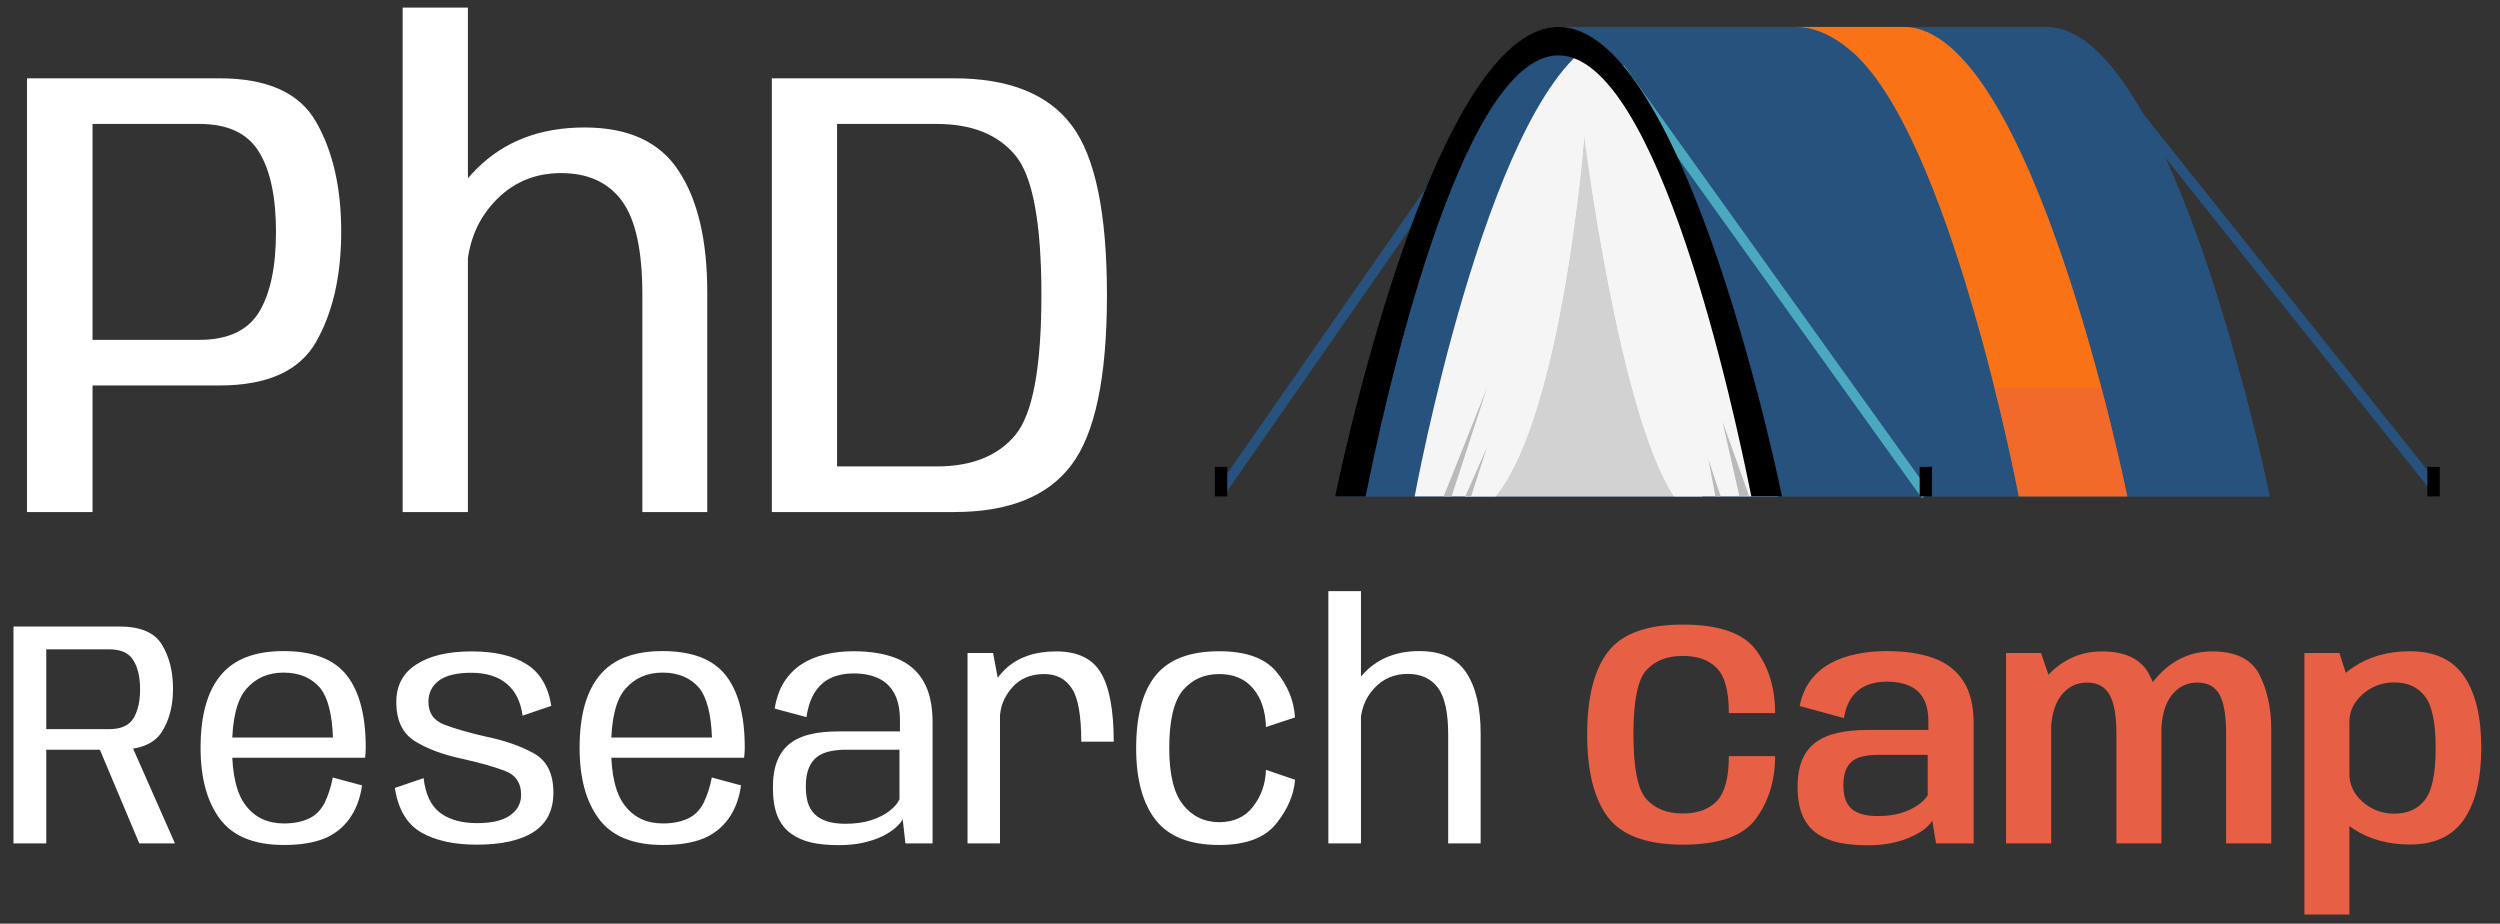 <svg width="249" height="92" viewBox="0 0 249 92" fill="none" xmlns="http://www.w3.org/2000/svg">
<rect x="0" y="0" width="249" height="92" fill="#333333" stroke="none"/>
<path d="M207.211 4.298L242.384 48.401" stroke="#27527E" stroke-miterlimit="10"/>
<path d="M152.676 4.298L121.616 48.919" stroke="#27527E" stroke-miterlimit="10"/>
<path d="M226.054 49.443H171.754L155.225 2.685H203.793C212.604 2.685 219.83 24.821 223.484 38.63C225.136 44.895 226.054 49.443 226.054 49.443Z" fill="#27527E"/>
<path d="M198.654 38.63C200.206 44.879 201.074 49.443 201.074 49.443H173.79L173.006 38.63C173.006 38.63 182.325 38.63 198.654 38.63Z" fill="#27527E"/>
<path d="M226.054 49.443H211.878C211.878 49.443 210.96 44.895 209.308 38.63H223.484C225.136 44.895 226.054 49.443 226.054 49.443Z" fill="#27527E"/>
<path d="M211.878 49.443H201.073C201.073 49.443 194.189 13.139 184.219 4.938C182.5 3.511 180.698 2.685 178.812 2.685H189.625C202.433 2.685 211.878 49.443 211.878 49.443Z" fill="#F97316"/>
<path opacity="0.43" d="M211.878 49.443H201.073C201.073 49.443 200.205 44.878 198.653 38.63H209.308C210.96 44.895 211.878 49.443 211.878 49.443Z" fill="#E75F44"/>
<path d="M132.969 49.443C132.969 49.443 142.42 2.683 155.226 2.683C168.031 2.683 177.483 49.443 177.483 49.443H132.969Z" fill="#27527E"/>
<path d="M174.432 49.443H136.018C137.711 40.907 145.33 5.514 155.225 5.514C165.12 5.514 172.739 40.907 174.432 49.443Z" fill="#27527E"/>
<path d="M169.567 49.443H145.891C154.815 40.872 157.657 12.039 157.657 12.039C157.657 12.039 162.297 40.977 169.567 49.443Z" fill="#F5F5F5"/>
<path opacity="0.59" d="M166.748 49.443H148.951C155.66 41.216 157.796 13.54 157.796 13.54C157.796 13.54 161.283 41.316 166.748 49.443Z" fill="#BABABA"/>
<path d="M177.102 49.443H166.748C161.283 41.316 157.795 13.54 157.795 13.54C157.795 13.54 155.659 41.216 148.951 49.443H140.9C140.9 49.443 147.953 11.081 158.591 4.297C169.238 11.064 177.102 49.443 177.102 49.443Z" fill="#F5F5F5"/>
<path d="M143.787 49.443L148.107 38.626L144.581 49.443H145.947L148.107 44.533L146.52 49.443H143.787Z" fill="#BABABA"/>
<path d="M174.204 49.382L171.558 41.976L173.234 49.382L171.383 49.442L170.147 45.709L170.854 49.442L174.204 49.382Z" fill="#BABABA"/>
<path d="M161.328 6.769L191.825 49.327" stroke="#4BA9BF" stroke-miterlimit="10"/>
<path d="M177.486 49.443H174.432C172.738 40.907 165.12 5.514 155.225 5.514C145.33 5.514 137.712 40.907 136.018 49.443H132.973C132.973 49.443 142.418 2.685 155.226 2.685C168.032 2.685 177.486 49.443 177.486 49.443Z" fill="black"/>
<path d="M122.232 46.497H121V49.443H122.232V46.497Z" fill="black"/>
<path d="M192.432 46.497H191.2V49.443H192.432V46.497Z" fill="black"/>
<path d="M243 46.497H241.768V49.443H243V46.497Z" fill="black"/>
<path d="M2.688 51V7.8H21.856C26.635 7.8 29.845 9.251 31.488 12.152C33.152 15.053 33.984 18.691 33.984 23.064C33.984 27.459 33.152 31.117 31.488 34.04C29.845 36.941 26.635 38.392 21.856 38.392H9.216V51H2.688ZM9.216 33.848H19.872C22.688 33.848 24.661 32.931 25.792 31.096C26.923 29.24 27.488 26.573 27.488 23.096C27.488 19.619 26.923 16.963 25.792 15.128C24.661 13.272 22.688 12.344 19.872 12.344H9.216V33.848ZM40.107 51V0.76H46.603V51H40.107ZM63.979 51V29.336C63.979 24.941 63.296 21.827 61.931 19.992C60.566 18.157 58.55 17.24 55.883 17.24C53.195 17.24 50.955 18.221 49.163 20.184C47.371 22.147 46.475 24.621 46.475 27.608L43.371 25.624C43.371 22.509 44.736 19.576 47.467 16.824C50.219 14.072 53.803 12.696 58.219 12.696C62.592 12.696 65.718 14.136 67.595 17.016C69.494 19.896 70.443 23.928 70.443 29.112V51H63.979ZM76.876 51V7.8H95.019C100.481 7.8 104.385 9.357 106.732 12.472C109.078 15.565 110.252 21.208 110.252 29.4C110.252 37.571 109.068 43.213 106.7 46.328C104.353 49.443 100.46 51 95.019 51H76.876ZM83.371 46.456H93.291C96.79 46.456 99.403 45.411 101.132 43.32C102.86 41.229 103.724 36.589 103.724 29.4C103.724 22.189 102.86 17.549 101.132 15.48C99.403 13.389 96.79 12.344 93.291 12.344H83.371V46.456ZM1.344 84V62.4H11.888C13.989 62.4 15.403 63.003 16.128 64.208C16.864 65.413 17.232 66.88 17.232 68.608C17.232 70.325 16.853 71.765 16.096 72.928C15.349 74.091 13.909 74.672 11.776 74.672H4.608V84H1.344ZM13.872 84L9.584 73.808L12.832 73.6L17.424 84H13.872ZM4.608 72.624H10.864C12.048 72.624 12.859 72.261 13.296 71.536C13.733 70.811 13.952 69.851 13.952 68.656C13.952 67.44 13.728 66.475 13.28 65.76C12.843 65.035 12.037 64.672 10.864 64.672H4.608V72.624ZM28.282 84.16C25.338 84.16 23.221 83.307 21.93 81.6C20.629 79.883 19.978 77.509 19.978 74.48C19.978 71.269 20.645 68.864 21.978 67.264C23.301 65.653 25.386 64.848 28.234 64.848C31.168 64.848 33.269 65.653 34.538 67.264C35.797 68.875 36.426 71.264 36.426 74.432C36.426 74.805 36.405 75.152 36.362 75.472H22.762V73.456H33.162C33.077 71.131 32.656 69.488 31.898 68.528C31.024 67.504 29.802 66.992 28.234 66.992C26.709 66.992 25.477 67.531 24.538 68.608C23.589 69.696 23.114 71.653 23.114 74.48C23.114 77.157 23.573 79.077 24.49 80.24C25.397 81.424 26.661 82.016 28.282 82.016V84.16ZM28.282 82.016C29.21 82.016 30.021 81.861 30.714 81.552C31.408 81.243 31.946 80.715 32.33 79.968C32.693 79.221 32.965 78.379 33.146 77.44L36.058 78.224C35.877 79.525 35.461 80.629 34.81 81.536C34.149 82.453 33.296 83.12 32.25 83.536C31.205 83.952 29.882 84.16 28.282 84.16V82.016ZM47.471 84.128C45.188 84.128 43.343 83.717 41.934 82.896C40.526 82.075 39.657 80.603 39.327 78.48L42.191 77.504C42.372 79.104 42.916 80.251 43.822 80.944C44.74 81.637 45.972 81.984 47.519 81.984C48.98 81.984 50.073 81.728 50.798 81.216C51.535 80.693 51.903 80.011 51.903 79.168C51.903 77.963 51.343 77.157 50.222 76.752C49.102 76.336 47.694 75.941 45.998 75.568C44.068 75.152 42.495 74.56 41.279 73.792C40.073 73.013 39.471 71.723 39.471 69.92C39.471 68.277 40.137 67.029 41.471 66.176C42.804 65.312 44.633 64.88 46.959 64.88C49.273 64.88 51.097 65.301 52.431 66.144C53.775 66.976 54.601 68.363 54.91 70.304L52.047 71.28C51.865 69.883 51.337 68.821 50.462 68.096C49.599 67.371 48.42 67.008 46.926 67.008C45.486 67.008 44.414 67.269 43.711 67.792C43.017 68.315 42.67 69.019 42.67 69.904C42.67 71.013 43.199 71.771 44.255 72.176C45.321 72.581 46.67 72.971 48.303 73.344C50.233 73.739 51.849 74.299 53.151 75.024C54.462 75.739 55.118 77.045 55.118 78.944C55.118 80.693 54.468 81.995 53.166 82.848C51.865 83.701 49.967 84.128 47.471 84.128ZM66.032 84.16C63.088 84.16 60.971 83.307 59.68 81.6C58.379 79.883 57.728 77.509 57.728 74.48C57.728 71.269 58.395 68.864 59.728 67.264C61.051 65.653 63.136 64.848 65.984 64.848C68.918 64.848 71.019 65.653 72.288 67.264C73.547 68.875 74.176 71.264 74.176 74.432C74.176 74.805 74.155 75.152 74.112 75.472H60.512V73.456H70.912C70.827 71.131 70.406 69.488 69.648 68.528C68.774 67.504 67.552 66.992 65.984 66.992C64.459 66.992 63.227 67.531 62.288 68.608C61.339 69.696 60.864 71.653 60.864 74.48C60.864 77.157 61.323 79.077 62.24 80.24C63.147 81.424 64.411 82.016 66.032 82.016V84.16ZM66.032 82.016C66.96 82.016 67.771 81.861 68.464 81.552C69.158 81.243 69.696 80.715 70.08 79.968C70.443 79.221 70.715 78.379 70.896 77.44L73.808 78.224C73.627 79.525 73.211 80.629 72.56 81.536C71.899 82.453 71.046 83.12 70 83.536C68.955 83.952 67.632 84.16 66.032 84.16V82.016ZM83.493 84.176C82.511 84.176 81.621 84.091 80.82 83.92C80.031 83.739 79.343 83.435 78.757 83.008C78.18 82.581 77.738 82 77.428 81.264C77.13 80.517 76.981 79.579 76.981 78.448C76.981 77.36 77.13 76.459 77.428 75.744C77.727 75.019 78.154 74.448 78.709 74.032C79.274 73.605 79.957 73.301 80.757 73.12C81.556 72.939 82.453 72.848 83.445 72.848H89.636V71.776C89.636 70.656 89.45 69.755 89.076 69.072C88.703 68.379 88.17 67.872 87.477 67.552C86.783 67.232 85.962 67.072 85.013 67.072C84.191 67.072 83.455 67.216 82.805 67.504C82.154 67.792 81.615 68.256 81.189 68.896C80.772 69.525 80.484 70.368 80.325 71.424L77.156 70.576C77.327 69.531 77.642 68.645 78.1 67.92C78.57 67.195 79.146 66.608 79.829 66.16C80.522 65.712 81.306 65.387 82.18 65.184C83.055 64.971 83.994 64.864 84.996 64.864C86.682 64.864 88.111 65.099 89.284 65.568C90.458 66.037 91.349 66.789 91.957 67.824C92.575 68.859 92.885 70.229 92.885 71.936V84H90.18L89.909 81.6C89.77 81.867 89.53 82.149 89.189 82.448C88.847 82.747 88.41 83.029 87.876 83.296C87.343 83.552 86.709 83.765 85.972 83.936C85.247 84.096 84.421 84.176 83.493 84.176ZM84.197 82.048C85.167 82.048 86.02 81.931 86.757 81.696C87.503 81.451 88.117 81.141 88.597 80.768C89.076 80.395 89.407 80.011 89.588 79.616V74.672H84.197C83.653 74.672 83.141 74.725 82.66 74.832C82.18 74.928 81.759 75.109 81.397 75.376C81.044 75.632 80.767 76 80.564 76.48C80.362 76.96 80.26 77.573 80.26 78.32C80.26 79.088 80.356 79.712 80.549 80.192C80.751 80.672 81.034 81.045 81.397 81.312C81.759 81.579 82.18 81.771 82.66 81.888C83.141 81.995 83.653 82.048 84.197 82.048ZM107.694 73.872C107.694 71.269 107.379 69.499 106.75 68.56C106.131 67.611 105.219 67.136 104.014 67.136C102.638 67.136 101.555 67.6 100.766 68.528C99.977 69.445 99.582 70.485 99.582 71.648L98.334 70.736C98.334 69.115 98.953 67.733 100.19 66.592C101.427 65.451 103.091 64.88 105.182 64.88C107.337 64.88 108.83 65.6 109.662 67.04C110.505 68.469 110.926 70.747 110.926 73.872H107.694ZM96.366 84V65.04H98.91L99.598 68.704V84H96.366ZM121.433 84.16C118.521 84.16 116.414 83.333 115.113 81.68C113.811 80.016 113.161 77.632 113.161 74.528C113.161 71.275 113.811 68.853 115.113 67.264C116.414 65.664 118.521 64.864 121.433 64.864C124.099 64.864 125.998 65.547 127.129 66.912C128.259 68.277 128.878 69.792 128.985 71.456L126.089 72.416C126.046 70.827 125.625 69.552 124.825 68.592C124.025 67.621 122.894 67.136 121.433 67.136C119.939 67.136 118.734 67.675 117.817 68.752C116.91 69.829 116.457 71.755 116.457 74.528C116.457 77.131 116.915 79.008 117.833 80.16C118.761 81.312 119.961 81.888 121.433 81.888C122.883 81.888 124.009 81.371 124.809 80.336C125.619 79.291 126.046 78.069 126.089 76.672L128.985 77.664C128.878 79.147 128.254 80.603 127.113 82.032C125.982 83.451 124.089 84.16 121.433 84.16ZM132.304 84V58.88H135.552V84H132.304ZM144.24 84V73.168C144.24 70.971 143.898 69.413 143.216 68.496C142.533 67.579 141.525 67.12 140.192 67.12C138.848 67.12 137.728 67.611 136.832 68.592C135.936 69.573 135.488 70.811 135.488 72.304L133.936 71.312C133.936 69.755 134.618 68.288 135.984 66.912C137.36 65.536 139.152 64.848 141.36 64.848C143.546 64.848 145.109 65.568 146.048 67.008C146.997 68.448 147.472 70.464 147.472 73.056V84H144.24Z" fill="white"/>
<path d="M167.633 84.128C164.038 84.128 161.547 83.221 160.161 81.408C158.774 79.584 158.081 76.832 158.081 73.152C158.081 69.461 158.774 66.715 160.161 64.912C161.547 63.109 164.033 62.208 167.617 62.208C171.222 62.208 173.654 63.061 174.913 64.768C176.171 66.464 176.801 68.549 176.801 71.024H172.193C172.193 68.859 171.798 67.371 171.009 66.56C170.23 65.739 169.089 65.328 167.585 65.328C166.07 65.328 164.875 65.792 164.001 66.72C163.126 67.637 162.689 69.781 162.689 73.152C162.689 76.523 163.126 78.677 164.001 79.616C164.875 80.555 166.07 81.024 167.585 81.024C169.078 81.024 170.219 80.608 171.009 79.776C171.798 78.933 172.193 77.445 172.193 75.312H176.801C176.801 77.723 176.166 79.797 174.897 81.536C173.638 83.264 171.217 84.128 167.633 84.128ZM186.032 84.192C184.944 84.192 183.973 84.101 183.12 83.92C182.267 83.728 181.531 83.413 180.912 82.976C180.304 82.539 179.84 81.947 179.52 81.2C179.2 80.443 179.04 79.499 179.04 78.368C179.04 77.291 179.195 76.389 179.504 75.664C179.813 74.939 180.261 74.363 180.848 73.936C181.445 73.499 182.176 73.184 183.04 72.992C183.904 72.8 184.885 72.704 185.984 72.704H192.064V71.84C192.064 70.88 191.893 70.112 191.552 69.536C191.221 68.96 190.747 68.544 190.128 68.288C189.509 68.021 188.768 67.888 187.904 67.888C187.2 67.888 186.555 68.005 185.968 68.24C185.381 68.475 184.885 68.859 184.48 69.392C184.085 69.915 183.808 70.624 183.648 71.52L179.248 70.32C179.451 69.307 179.813 68.453 180.336 67.76C180.869 67.056 181.52 66.496 182.288 66.08C183.056 65.653 183.915 65.344 184.864 65.152C185.813 64.949 186.821 64.848 187.888 64.848C189.765 64.848 191.349 65.088 192.64 65.568C193.931 66.048 194.907 66.816 195.568 67.872C196.24 68.917 196.576 70.315 196.576 72.064V84H192.832L192.448 81.728C192.288 82.016 192.027 82.304 191.664 82.592C191.301 82.869 190.843 83.131 190.288 83.376C189.744 83.621 189.115 83.819 188.4 83.968C187.685 84.117 186.896 84.192 186.032 84.192ZM187.04 81.28C187.872 81.28 188.624 81.184 189.296 80.992C189.968 80.789 190.533 80.528 190.992 80.208C191.461 79.888 191.797 79.552 192 79.2V75.184H187.04C186.549 75.184 186.091 75.227 185.664 75.312C185.248 75.387 184.885 75.531 184.576 75.744C184.267 75.957 184.027 76.267 183.856 76.672C183.685 77.067 183.6 77.579 183.6 78.208C183.6 78.837 183.685 79.355 183.856 79.76C184.027 80.155 184.267 80.464 184.576 80.688C184.896 80.901 185.264 81.056 185.68 81.152C186.096 81.237 186.549 81.28 187.04 81.28ZM199.801 84V65.04H203.289L204.297 68.016V84H199.801ZM210.793 84V73.056C210.793 71.275 210.563 69.984 210.105 69.184C209.646 68.384 208.899 67.984 207.865 67.984C206.798 67.984 205.929 68.427 205.257 69.312C204.595 70.197 204.265 71.488 204.265 73.184L201.881 72.16C201.881 70.336 202.611 68.667 204.073 67.152C205.545 65.637 207.305 64.88 209.353 64.88C211.689 64.88 213.257 65.643 214.057 67.168C214.867 68.693 215.273 70.539 215.273 72.704V84H210.793ZM221.721 84V73.056C221.721 71.275 221.502 69.984 221.065 69.184C220.627 68.384 219.886 67.984 218.841 67.984C217.785 67.984 216.921 68.427 216.249 69.312C215.587 70.197 215.257 71.488 215.257 73.184L212.857 72.16C212.857 70.379 213.593 68.72 215.065 67.184C216.537 65.648 218.297 64.88 220.345 64.88C222.681 64.88 224.243 65.648 225.033 67.184C225.822 68.709 226.217 70.549 226.217 72.704V84H221.721ZM229.519 91.088V65.04H233.007L233.999 68.128V91.088H229.519ZM240.031 84.112C237.855 84.112 235.978 83.595 234.399 82.56C232.821 81.515 232.031 80.384 232.031 79.168L233.999 77.072C233.999 78.16 234.442 79.093 235.327 79.872C236.223 80.651 237.274 81.04 238.479 81.04C239.781 81.04 240.789 80.592 241.503 79.696C242.229 78.789 242.591 77.056 242.591 74.496C242.591 71.957 242.229 70.235 241.503 69.328C240.789 68.421 239.781 67.968 238.479 67.968C237.274 67.968 236.223 68.357 235.327 69.136C234.442 69.915 233.999 70.837 233.999 71.904L232.031 69.84C232.031 68.624 232.821 67.493 234.399 66.448C235.978 65.392 237.855 64.864 240.031 64.864C242.485 64.864 244.282 65.696 245.423 67.36C246.565 69.024 247.135 71.397 247.135 74.48C247.135 77.552 246.565 79.925 245.423 81.6C244.282 83.275 242.485 84.112 240.031 84.112Z" fill="#E75F44"/>
</svg>
